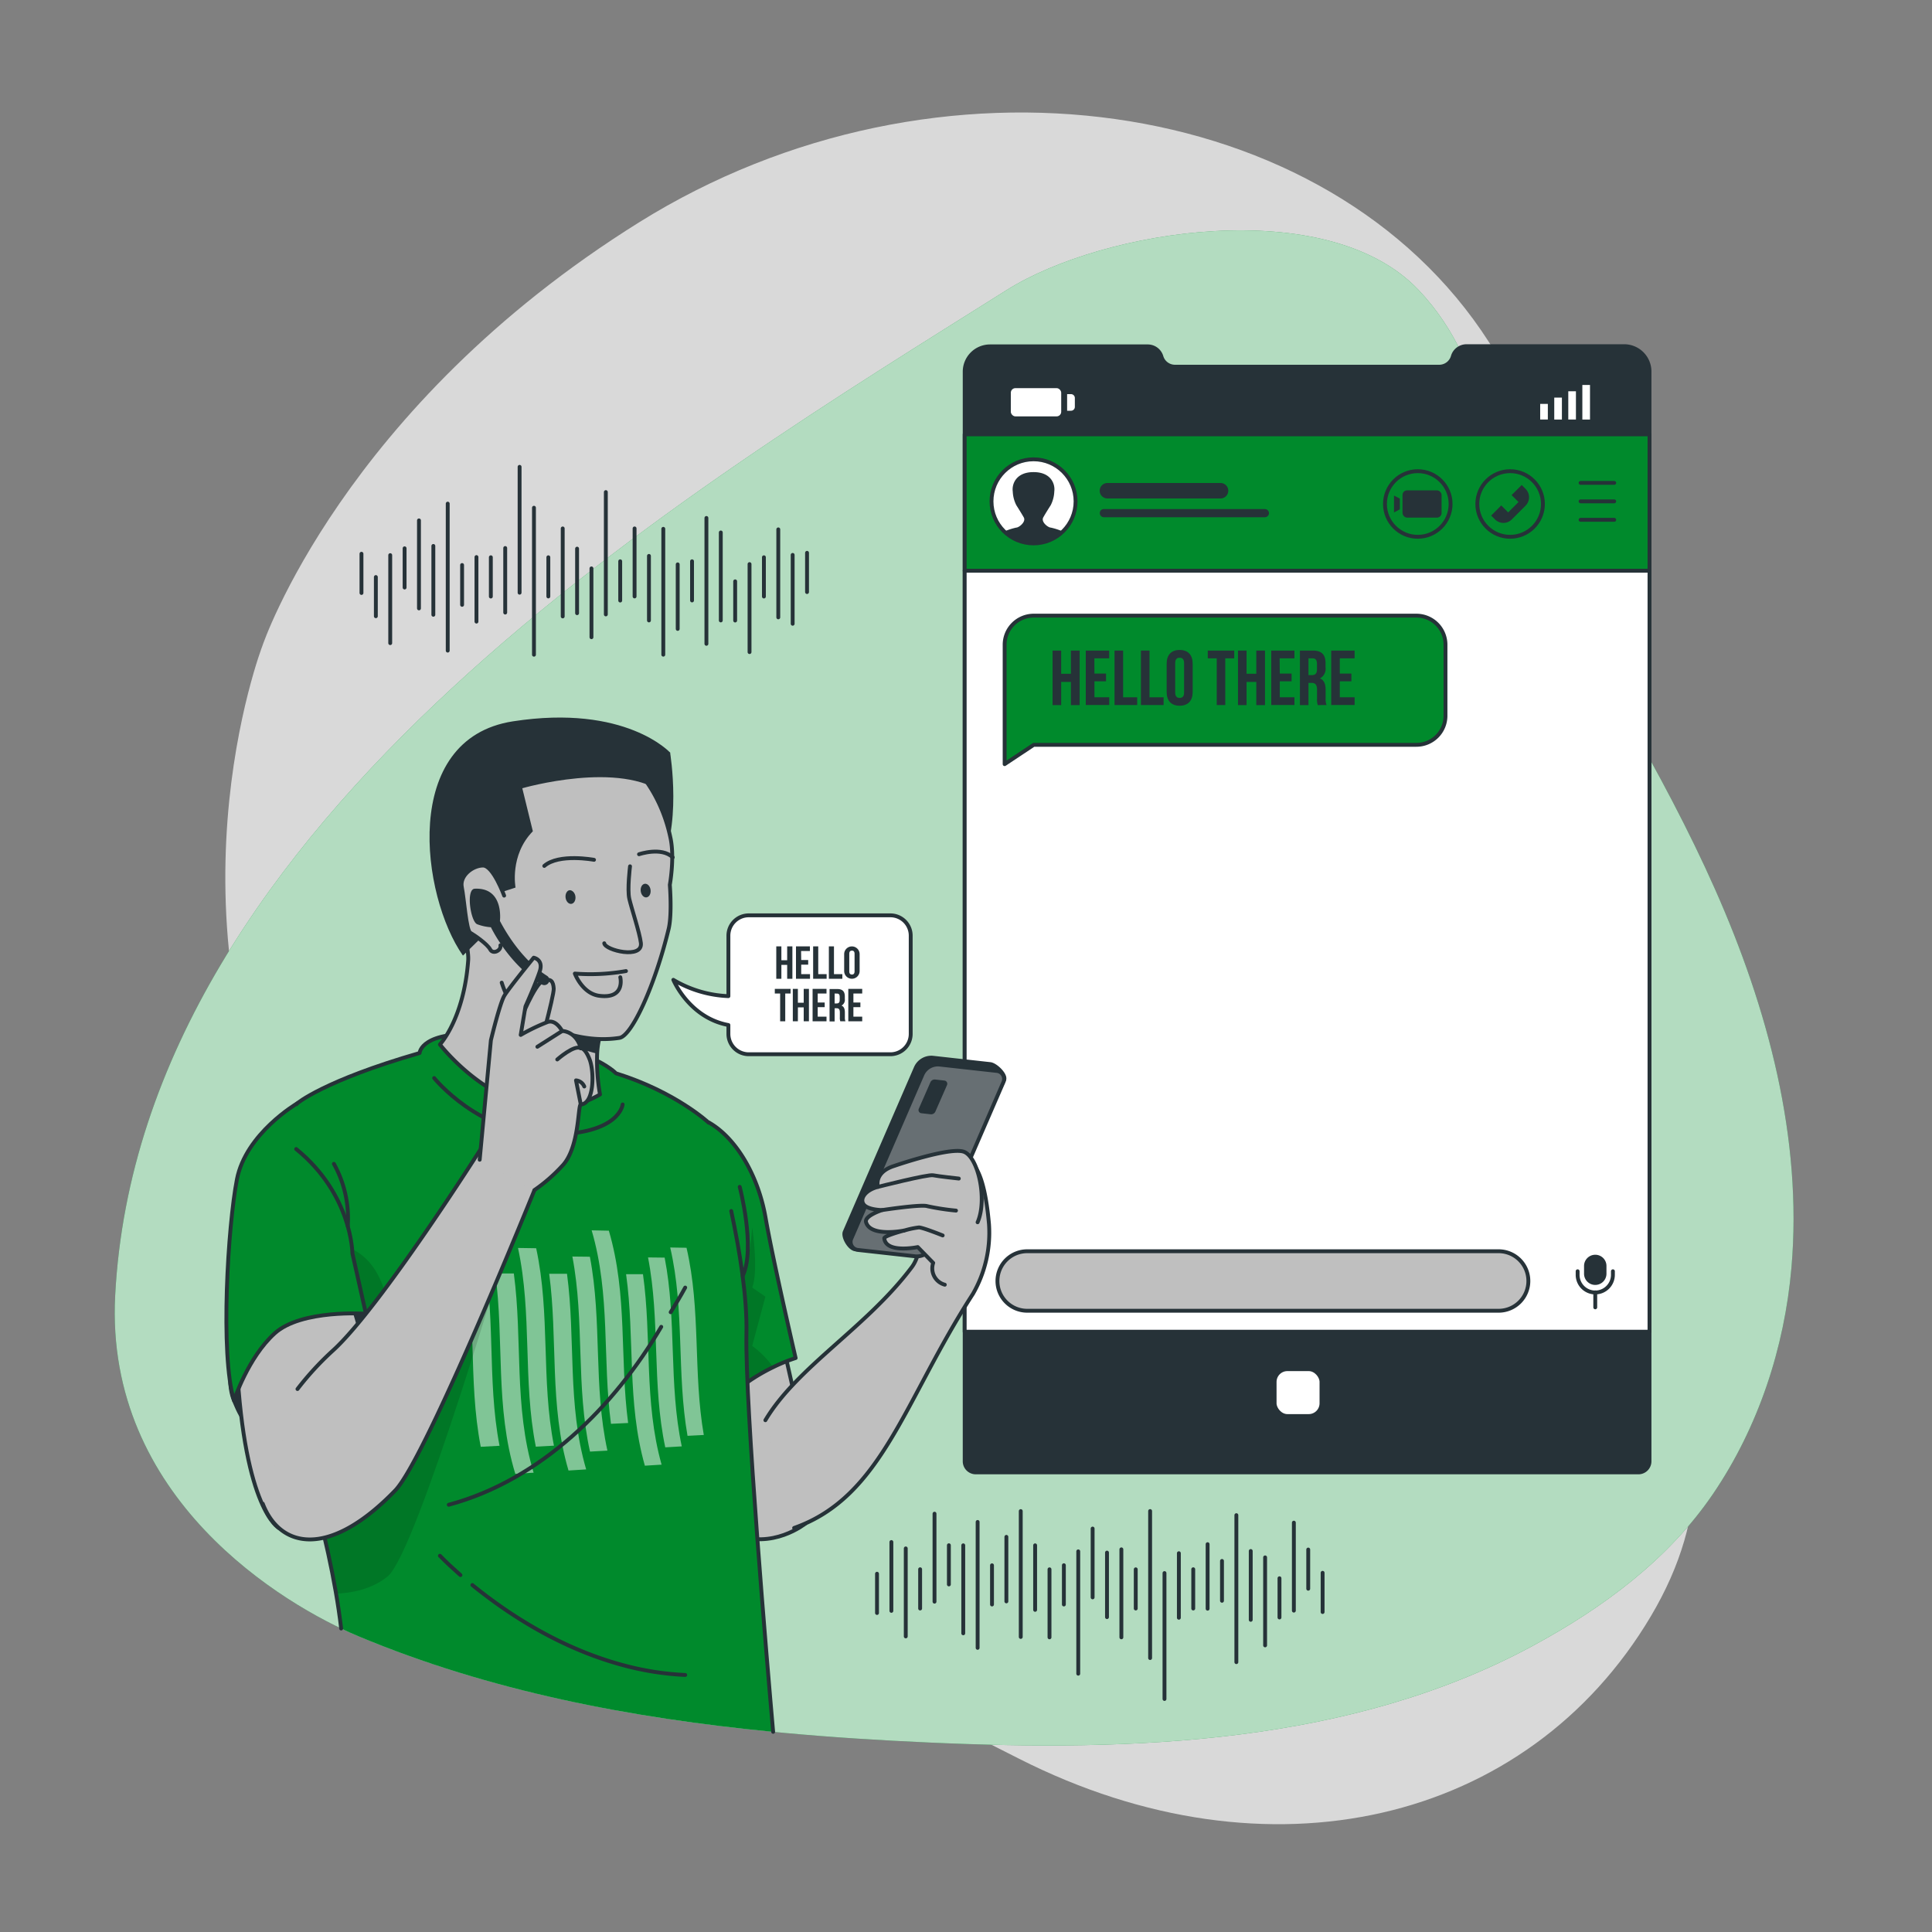 <?xml version="1.0" encoding="UTF-8"?>
<svg xmlns="http://www.w3.org/2000/svg" xmlns:xlink="http://www.w3.org/1999/xlink" viewBox="0 0 500 500">
  <rect x="0" y="0" width="500" height="500" fill="#808080" stroke="none"/>
  <defs>
    <clipPath id="freepik--clip-path--inject-7">
      <path d="M205.91,351.46a42.4,42.4,0,0,0-5.81,2.36c-4.83,2.34-11.58,6.57-15.91,13.27-3.87,6-5.81,14-2.71,24.31H171l-2.75-82.3,15.24-18.58c7,4,12.74,13.67,14.64,24.63S205.91,351.46,205.91,351.46Z" style="fill:#008A2C;stroke:#263238;stroke-linecap:round;stroke-linejoin:round"></path>
    </clipPath>
    <clipPath id="freepik--clip-path-2--inject-7">
      <path d="M236.94,325.14l-14.86-1.65a2.1,2.1,0,0,1-1.77-2.92l18.4-42.44a4.38,4.38,0,0,1,4.35-2.63l14.85,1.65a2.09,2.09,0,0,1,1.77,2.91L241.29,322.5A4.41,4.41,0,0,1,236.94,325.14Z" style="fill:#263238;stroke:#263238;stroke-linecap:round;stroke-linejoin:round"></path>
    </clipPath>
  </defs>
  <g id="freepik--background-simple--inject-7">
    <path d="M67.93,167.09s-27.88,72,11.3,144.5S199.11,422.39,263.7,455.14s131.66,16.8,163.53-36.84-11.84-91.93-11.9-168.42,11.45-96.74-30-161.36-143.06-78.93-219.9-31S67.93,167.09,67.93,167.09Z" style="fill:#fff;opacity:0.7"></path>
    <path d="M367.15,75.07c-23.6-24.92-81.54-15.79-106.63,0C179.06,126.32,36.27,211.64,29.81,335.24c-2.75,52.53,43.58,80.12,62.93,88.21,46.48,19.44,97.48,25.27,147.81,27.52,52.57,2.35,109,.52,156.31-25.13,17.94-9.71,34.86-22.17,46.44-39.18,11.76-17.28,18.53-37.86,20.33-58.63,2.89-33.5-6.12-67.09-19.75-97.83s-31.8-59.2-48.49-88.4C384.51,122.76,387,96.06,367.15,75.07Z" style="fill:#008A2C"></path>
    <path d="M367.15,75.07c-23.6-24.92-81.54-15.79-106.63,0C179.06,126.32,36.27,211.64,29.81,335.24c-2.75,52.53,43.58,80.12,62.93,88.21,46.48,19.44,97.48,25.27,147.81,27.52,52.57,2.35,109,.52,156.31-25.13,17.94-9.71,34.86-22.17,46.44-39.18,11.76-17.28,18.53-37.86,20.33-58.63,2.89-33.5-6.12-67.09-19.75-97.83s-31.8-59.2-48.49-88.4C384.51,122.76,387,96.06,367.15,75.07Z" style="fill:#fff;opacity:0.7"></path>
  </g>
  <g id="freepik--sound-bars--inject-7">
    <line x1="119.59" y1="146.23" x2="119.59" y2="156.53" style="fill:none;stroke:#263238;stroke-linecap:round;stroke-linejoin:round"></line>
    <line x1="115.87" y1="130.34" x2="115.87" y2="168.38" style="fill:none;stroke:#263238;stroke-linecap:round;stroke-linejoin:round"></line>
    <line x1="138.19" y1="131.4" x2="138.19" y2="169.44" style="fill:none;stroke:#263238;stroke-linecap:round;stroke-linejoin:round"></line>
    <line x1="127.03" y1="144.22" x2="127.03" y2="154.38" style="fill:none;stroke:#263238;stroke-linecap:round;stroke-linejoin:round"></line>
    <line x1="197.7" y1="144.22" x2="197.7" y2="154.38" style="fill:none;stroke:#263238;stroke-linecap:round;stroke-linejoin:round"></line>
    <line x1="130.75" y1="141.83" x2="130.75" y2="158.53" style="fill:none;stroke:#263238;stroke-linecap:round;stroke-linejoin:round"></line>
    <line x1="123.31" y1="144.17" x2="123.31" y2="160.87" style="fill:none;stroke:#263238;stroke-linecap:round;stroke-linejoin:round"></line>
    <line x1="134.47" y1="120.82" x2="134.47" y2="153.39" style="fill:none;stroke:#263238;stroke-linecap:round;stroke-linejoin:round"></line>
    <line x1="141.91" y1="144.22" x2="141.91" y2="154.36" style="fill:none;stroke:#263238;stroke-linecap:round;stroke-linejoin:round"></line>
    <line x1="145.63" y1="136.76" x2="145.63" y2="159.53" style="fill:none;stroke:#263238;stroke-linecap:round;stroke-linejoin:round"></line>
    <line x1="175.39" y1="146.06" x2="175.39" y2="162.76" style="fill:none;stroke:#263238;stroke-linecap:round;stroke-linejoin:round"></line>
    <line x1="182.82" y1="134.05" x2="182.82" y2="166.62" style="fill:none;stroke:#263238;stroke-linecap:round;stroke-linejoin:round"></line>
    <line x1="190.26" y1="150.45" x2="190.26" y2="160.59" style="fill:none;stroke:#263238;stroke-linecap:round;stroke-linejoin:round"></line>
    <line x1="97.27" y1="149.34" x2="97.27" y2="159.48" style="fill:none;stroke:#263238;stroke-linecap:round;stroke-linejoin:round"></line>
    <line x1="193.98" y1="145.99" x2="193.98" y2="168.76" style="fill:none;stroke:#263238;stroke-linecap:round;stroke-linejoin:round"></line>
    <line x1="160.51" y1="145.26" x2="160.51" y2="155.42" style="fill:none;stroke:#263238;stroke-linecap:round;stroke-linejoin:round"></line>
    <line x1="167.95" y1="143.87" x2="167.95" y2="160.57" style="fill:none;stroke:#263238;stroke-linecap:round;stroke-linejoin:round"></line>
    <line x1="149.35" y1="141.99" x2="149.35" y2="158.69" style="fill:none;stroke:#263238;stroke-linecap:round;stroke-linejoin:round"></line>
    <line x1="171.66" y1="136.86" x2="171.66" y2="169.43" style="fill:none;stroke:#263238;stroke-linecap:round;stroke-linejoin:round"></line>
    <line x1="179.1" y1="145.26" x2="179.1" y2="155.4" style="fill:none;stroke:#263238;stroke-linecap:round;stroke-linejoin:round"></line>
    <line x1="186.54" y1="137.8" x2="186.54" y2="160.57" style="fill:none;stroke:#263238;stroke-linecap:round;stroke-linejoin:round"></line>
    <line x1="201.42" y1="137" x2="201.42" y2="159.77" style="fill:none;stroke:#263238;stroke-linecap:round;stroke-linejoin:round"></line>
    <line x1="153.07" y1="147.1" x2="153.07" y2="164.91" style="fill:none;stroke:#263238;stroke-linecap:round;stroke-linejoin:round"></line>
    <line x1="205.14" y1="143.61" x2="205.14" y2="161.43" style="fill:none;stroke:#263238;stroke-linecap:round;stroke-linejoin:round"></line>
    <line x1="104.71" y1="141.9" x2="104.71" y2="152.05" style="fill:none;stroke:#263238;stroke-linecap:round;stroke-linejoin:round"></line>
    <line x1="93.55" y1="143.31" x2="93.55" y2="153.46" style="fill:none;stroke:#263238;stroke-linecap:round;stroke-linejoin:round"></line>
    <line x1="208.86" y1="143.07" x2="208.86" y2="153.22" style="fill:none;stroke:#263238;stroke-linecap:round;stroke-linejoin:round"></line>
    <line x1="100.99" y1="143.67" x2="100.99" y2="166.44" style="fill:none;stroke:#263238;stroke-linecap:round;stroke-linejoin:round"></line>
    <line x1="108.43" y1="134.68" x2="108.43" y2="157.45" style="fill:none;stroke:#263238;stroke-linecap:round;stroke-linejoin:round"></line>
    <line x1="112.15" y1="141.29" x2="112.15" y2="159.1" style="fill:none;stroke:#263238;stroke-linecap:round;stroke-linejoin:round"></line>
    <line x1="156.79" y1="127.35" x2="156.79" y2="159.01" style="fill:none;stroke:#263238;stroke-linecap:round;stroke-linejoin:round"></line>
    <line x1="164.23" y1="136.76" x2="164.23" y2="154.36" style="fill:none;stroke:#263238;stroke-linecap:round;stroke-linejoin:round"></line>
    <line x1="316.25" y1="414.28" x2="316.25" y2="403.97" style="fill:none;stroke:#263238;stroke-linecap:round;stroke-linejoin:round"></line>
    <line x1="319.97" y1="430.16" x2="319.97" y2="392.12" style="fill:none;stroke:#263238;stroke-linecap:round;stroke-linejoin:round"></line>
    <line x1="297.65" y1="429.1" x2="297.65" y2="391.06" style="fill:none;stroke:#263238;stroke-linecap:round;stroke-linejoin:round"></line>
    <line x1="308.81" y1="416.28" x2="308.81" y2="406.12" style="fill:none;stroke:#263238;stroke-linecap:round;stroke-linejoin:round"></line>
    <line x1="238.13" y1="416.28" x2="238.13" y2="406.12" style="fill:none;stroke:#263238;stroke-linecap:round;stroke-linejoin:round"></line>
    <line x1="305.09" y1="418.67" x2="305.09" y2="401.97" style="fill:none;stroke:#263238;stroke-linecap:round;stroke-linejoin:round"></line>
    <line x1="312.53" y1="416.33" x2="312.53" y2="399.63" style="fill:none;stroke:#263238;stroke-linecap:round;stroke-linejoin:round"></line>
    <line x1="301.37" y1="439.69" x2="301.37" y2="407.11" style="fill:none;stroke:#263238;stroke-linecap:round;stroke-linejoin:round"></line>
    <line x1="293.93" y1="416.28" x2="293.93" y2="406.14" style="fill:none;stroke:#263238;stroke-linecap:round;stroke-linejoin:round"></line>
    <line x1="290.21" y1="423.74" x2="290.21" y2="400.97" style="fill:none;stroke:#263238;stroke-linecap:round;stroke-linejoin:round"></line>
    <line x1="260.45" y1="414.44" x2="260.45" y2="397.74" style="fill:none;stroke:#263238;stroke-linecap:round;stroke-linejoin:round"></line>
    <line x1="253.01" y1="426.46" x2="253.01" y2="393.88" style="fill:none;stroke:#263238;stroke-linecap:round;stroke-linejoin:round"></line>
    <line x1="245.57" y1="410.05" x2="245.57" y2="399.91" style="fill:none;stroke:#263238;stroke-linecap:round;stroke-linejoin:round"></line>
    <line x1="338.57" y1="411.16" x2="338.57" y2="401.02" style="fill:none;stroke:#263238;stroke-linecap:round;stroke-linejoin:round"></line>
    <line x1="241.85" y1="414.51" x2="241.85" y2="391.74" style="fill:none;stroke:#263238;stroke-linecap:round;stroke-linejoin:round"></line>
    <line x1="275.33" y1="415.24" x2="275.33" y2="405.08" style="fill:none;stroke:#263238;stroke-linecap:round;stroke-linejoin:round"></line>
    <line x1="267.89" y1="416.63" x2="267.89" y2="399.93" style="fill:none;stroke:#263238;stroke-linecap:round;stroke-linejoin:round"></line>
    <line x1="286.49" y1="418.51" x2="286.49" y2="401.81" style="fill:none;stroke:#263238;stroke-linecap:round;stroke-linejoin:round"></line>
    <line x1="264.17" y1="423.64" x2="264.17" y2="391.07" style="fill:none;stroke:#263238;stroke-linecap:round;stroke-linejoin:round"></line>
    <line x1="256.73" y1="415.24" x2="256.73" y2="405.1" style="fill:none;stroke:#263238;stroke-linecap:round;stroke-linejoin:round"></line>
    <line x1="249.29" y1="422.7" x2="249.29" y2="399.93" style="fill:none;stroke:#263238;stroke-linecap:round;stroke-linejoin:round"></line>
    <line x1="234.41" y1="423.5" x2="234.41" y2="400.73" style="fill:none;stroke:#263238;stroke-linecap:round;stroke-linejoin:round"></line>
    <line x1="282.77" y1="413.4" x2="282.77" y2="395.59" style="fill:none;stroke:#263238;stroke-linecap:round;stroke-linejoin:round"></line>
    <line x1="230.69" y1="416.89" x2="230.69" y2="399.08" style="fill:none;stroke:#263238;stroke-linecap:round;stroke-linejoin:round"></line>
    <line x1="331.13" y1="418.6" x2="331.13" y2="408.45" style="fill:none;stroke:#263238;stroke-linecap:round;stroke-linejoin:round"></line>
    <line x1="342.29" y1="417.19" x2="342.29" y2="407.04" style="fill:none;stroke:#263238;stroke-linecap:round;stroke-linejoin:round"></line>
    <line x1="226.97" y1="417.44" x2="226.97" y2="407.28" style="fill:none;stroke:#263238;stroke-linecap:round;stroke-linejoin:round"></line>
    <line x1="334.85" y1="416.83" x2="334.85" y2="394.06" style="fill:none;stroke:#263238;stroke-linecap:round;stroke-linejoin:round"></line>
    <line x1="327.41" y1="425.82" x2="327.41" y2="403.05" style="fill:none;stroke:#263238;stroke-linecap:round;stroke-linejoin:round"></line>
    <line x1="323.69" y1="419.21" x2="323.69" y2="401.4" style="fill:none;stroke:#263238;stroke-linecap:round;stroke-linejoin:round"></line>
    <line x1="279.05" y1="433.15" x2="279.05" y2="401.49" style="fill:none;stroke:#263238;stroke-linecap:round;stroke-linejoin:round"></line>
    <line x1="271.61" y1="423.74" x2="271.61" y2="406.14" style="fill:none;stroke:#263238;stroke-linecap:round;stroke-linejoin:round"></line>
  </g>
  <g id="freepik--speech-bubble--inject-7">
    <path d="M230.43,236.89H193.77a5.26,5.26,0,0,0-5.26,5.26V257.8a30.18,30.18,0,0,1-14.25-4.22s4.05,9.8,14.25,11.7v2.3a5.27,5.27,0,0,0,5.26,5.26h36.66a5.26,5.26,0,0,0,5.26-5.26V242.15A5.25,5.25,0,0,0,230.43,236.89Z" style="fill:#fff;stroke:#263238;stroke-linecap:round;stroke-linejoin:round"></path>
    <path d="M202.22,253.31H200.9v-8.39h1.32v3.59h1.5v-3.59h1.35v8.39h-1.35v-3.6h-1.5Z" style="fill:#263238"></path>
    <path d="M207.35,248.45h1.81v1.2h-1.81v2.46h2.28v1.2H206v-8.39h3.6v1.2h-2.28Z" style="fill:#263238"></path>
    <path d="M210.44,244.92h1.32v7.19h2.17v1.2h-3.49Z" style="fill:#263238"></path>
    <path d="M214.51,244.92h1.32v7.19H218v1.2h-3.49Z" style="fill:#263238"></path>
    <path d="M218.47,246.93a2,2,0,1,1,4,0v4.37a2,2,0,1,1-4,0Zm1.32,4.45c0,.6.27.83.69.83s.68-.23.68-.83v-4.53c0-.6-.26-.83-.68-.83s-.69.23-.69.83Z" style="fill:#263238"></path>
    <path d="M200.52,255.92h4.08v1.2h-1.38v7.19H201.9v-7.19h-1.38Z" style="fill:#263238"></path>
    <path d="M206.49,264.31h-1.31v-8.39h1.31v3.59H208v-3.59h1.35v8.39H208v-3.6h-1.5Z" style="fill:#263238"></path>
    <path d="M211.62,259.45h1.81v1.2h-1.81v2.46h2.28v1.2h-3.6v-8.39h3.6v1.2h-2.28Z" style="fill:#263238"></path>
    <path d="M217.47,264.31a2.6,2.6,0,0,1-.12-1V262c0-.78-.26-1.07-.86-1.07H216v3.42h-1.31v-8.39h2c1.36,0,1.95.63,1.95,1.93v.66a1.66,1.66,0,0,1-.86,1.69v0c.66.28.87.9.87,1.78v1.29a2.49,2.49,0,0,0,.15,1ZM216,257.12v2.57h.52c.49,0,.79-.21.79-.88V258c0-.6-.2-.86-.67-.86Z" style="fill:#263238"></path>
    <path d="M220.86,259.45h1.81v1.2h-1.81v2.46h2.28v1.2h-3.6v-8.39h3.6v1.2h-2.28Z" style="fill:#263238"></path>
  </g>
  <g id="freepik--Screen--inject-7">
    <path d="M426.89,96.13V378.18a2.87,2.87,0,0,1-2.86,2.87H252.53a2.87,2.87,0,0,1-2.87-2.87v-282a6.56,6.56,0,0,1,6.54-6.54h40.85a3.68,3.68,0,0,1,3.52,2.63,3.64,3.64,0,0,0,1.32,1.9,3.7,3.7,0,0,0,2.2.73h68.37A3.67,3.67,0,0,0,376,92.22a3.6,3.6,0,0,1,1.33-1.9,3.7,3.7,0,0,1,2.2-.73h40.84A6.56,6.56,0,0,1,426.89,96.13Z" style="fill:#263238;stroke:#263238;stroke-linecap:round;stroke-linejoin:round"></path>
    <rect x="249.66" y="112.4" width="177.23" height="35.3" style="fill:#008A2C;stroke:#263238;stroke-linecap:round;stroke-linejoin:round"></rect>
    <rect x="249.66" y="147.7" width="177.23" height="196.95" style="fill:#fff;stroke:#263238;stroke-linecap:round;stroke-linejoin:round"></rect>
    <rect x="329.87" y="354.34" width="12.13" height="12.13" rx="3.3" style="fill:#fff;stroke:#263238;stroke-linecap:round;stroke-linejoin:round"></rect>
    <path d="M387.84,339.22h-122a7.7,7.7,0,0,1-7.7-7.7h0a7.7,7.7,0,0,1,7.7-7.7h122a7.7,7.7,0,0,1,7.7,7.7h0A7.7,7.7,0,0,1,387.84,339.22Z" style="fill:#bfbfbf;stroke:#263238;stroke-linecap:round;stroke-linejoin:round"></path>
    <path d="M412.85,332.54h0a2.9,2.9,0,0,1-2.9-2.91v-2a2.9,2.9,0,0,1,2.9-2.9h0a2.89,2.89,0,0,1,2.9,2.9v2A2.9,2.9,0,0,1,412.85,332.54Z" style="fill:#263238"></path>
    <path d="M408.29,329v.92a4.56,4.56,0,0,0,4.56,4.57h0a4.57,4.57,0,0,0,4.57-4.57V329" style="fill:none;stroke:#263238;stroke-linecap:round;stroke-linejoin:round"></path>
    <line x1="412.85" y1="334.46" x2="412.85" y2="338.34" style="fill:none;stroke:#263238;stroke-linecap:round;stroke-linejoin:round"></line>
    <path d="M366.53,192.76h-99l-7.53,5V166.85a7.52,7.52,0,0,1,7.52-7.52h99.06a7.52,7.52,0,0,1,7.51,7.52v18.39A7.52,7.52,0,0,1,366.53,192.76Z" style="fill:#008A2C;stroke:#263238;stroke-linecap:round;stroke-linejoin:round"></path>
    <line x1="409.05" y1="124.97" x2="417.76" y2="124.97" style="fill:none;stroke:#263238;stroke-linecap:round;stroke-linejoin:round"></line>
    <line x1="409.05" y1="129.75" x2="417.76" y2="129.75" style="fill:none;stroke:#263238;stroke-linecap:round;stroke-linejoin:round"></line>
    <line x1="409.05" y1="134.53" x2="417.76" y2="134.53" style="fill:none;stroke:#263238;stroke-linecap:round;stroke-linejoin:round"></line>
    <path d="M315.88,129H286.6a2,2,0,0,1-2-2h0a2,2,0,0,1,2-2h29.28a2,2,0,0,1,2,2h0A2,2,0,0,1,315.88,129Z" style="fill:#263238"></path>
    <path d="M327.35,133.86H285.68a1.06,1.06,0,0,1-1.05-1.06h0a1,1,0,0,1,1.05-1.05h41.67a1.06,1.06,0,0,1,1.06,1.05h0A1.07,1.07,0,0,1,327.35,133.86Z" style="fill:#263238"></path>
    <circle cx="267.48" cy="129.75" r="10.88" style="fill:#fff;stroke:#263238;stroke-linecap:round;stroke-linejoin:round"></circle>
    <path d="M271.93,136.54c-.66,0-2.59-1.45-1.93-2.64s1.93-3.16,1.93-3.16a8.56,8.56,0,0,0,.92-3.56c.26-1.85-.79-5-5.37-5s-5.64,3.16-5.38,5a8.56,8.56,0,0,0,.92,3.56s1.27,2,1.93,3.16-1.27,2.64-1.93,2.64a17.31,17.31,0,0,0-3.12,1s4.38,3.08,7.58,3.08,7.57-3.08,7.57-3.08A17.31,17.31,0,0,0,271.93,136.54Z" style="fill:#263238"></path>
    <rect x="362.97" y="126.9" width="10.11" height="7.06" rx="1.19" style="fill:#263238"></rect>
    <polygon points="362.28 131.82 360.77 132.61 360.77 128.25 362.28 129.04 362.28 131.82" style="fill:#263238"></polygon>
    <path d="M394.81,130.87l-3.56,3.56a3.07,3.07,0,0,1-4.34,0l-1-1,2.61-2.62,1.79,1.79,2.68-2.68-1.79-1.79,2.62-2.61,1,1A3.08,3.08,0,0,1,394.81,130.87Z" style="fill:#263238"></path>
    <circle cx="390.82" cy="130.43" r="8.49" style="fill:none;stroke:#263238;stroke-miterlimit:10"></circle>
    <circle cx="366.92" cy="130.43" r="8.49" style="fill:none;stroke:#263238;stroke-miterlimit:10"></circle>
    <rect x="398.6" y="104.53" width="1.98" height="4.04" style="fill:#fff"></rect>
    <rect x="402.24" y="102.9" width="1.98" height="5.68" style="fill:#fff"></rect>
    <rect x="405.87" y="101.26" width="1.98" height="7.31" style="fill:#fff"></rect>
    <rect x="409.51" y="99.63" width="1.98" height="8.95" style="fill:#fff"></rect>
    <rect x="261.6" y="100.45" width="13.04" height="7.31" rx="1.19" style="fill:#fff"></rect>
    <path d="M276.17,102h1a1,1,0,0,1,1,1v2.3a1,1,0,0,1-1,1h-1a0,0,0,0,1,0,0V102A0,0,0,0,1,276.17,102Z" style="fill:#fff"></path>
    <path d="M274.63,182.48h-2.22V168.37h2.22v6h2.52v-6h2.26v14.11h-2.26v-6h-2.52Z" style="fill:#263238"></path>
    <path d="M283.24,174.32h3v2h-3v4.13h3.83v2H281V168.37h6.05v2h-3.83Z" style="fill:#263238"></path>
    <path d="M288.44,168.37h2.22v12.09h3.64v2h-5.86Z" style="fill:#263238"></path>
    <path d="M295.27,168.37h2.22v12.09h3.65v2h-5.87Z" style="fill:#263238"></path>
    <path d="M301.93,171.76c0-2.26,1.19-3.55,3.36-3.55s3.37,1.29,3.37,3.55v7.33c0,2.26-1.19,3.55-3.37,3.55s-3.36-1.29-3.36-3.55Zm2.21,7.47c0,1,.45,1.39,1.15,1.39s1.15-.38,1.15-1.39v-7.62c0-1-.44-1.39-1.15-1.39s-1.15.39-1.15,1.39Z" style="fill:#263238"></path>
    <path d="M312.57,168.37h6.85v2H317.1v12.1h-2.21v-12.1h-2.32Z" style="fill:#263238"></path>
    <path d="M322.61,182.48h-2.22V168.37h2.22v6h2.52v-6h2.25v14.11h-2.25v-6h-2.52Z" style="fill:#263238"></path>
    <path d="M331.21,174.32h3.05v2h-3.05v4.13H335v2h-6V168.37h6v2h-3.83Z" style="fill:#263238"></path>
    <path d="M341.05,182.48a4.37,4.37,0,0,1-.2-1.73v-2.22c0-1.31-.44-1.8-1.45-1.8h-.77v5.75h-2.21V168.37h3.34c2.3,0,3.29,1.07,3.29,3.24v1.11a2.81,2.81,0,0,1-1.45,2.85v0c1.11.46,1.47,1.51,1.47,3v2.18a4.17,4.17,0,0,0,.24,1.71Zm-2.42-12.1v4.34h.87c.83,0,1.33-.36,1.33-1.49v-1.39c0-1-.34-1.46-1.13-1.46Z" style="fill:#263238"></path>
    <path d="M346.74,174.32h3v2h-3v4.13h3.83v2h-6.05V168.37h6.05v2h-3.83Z" style="fill:#263238"></path>
  </g>
  <g id="freepik--Character--inject-7">
    <path d="M201.16,341.46l4.75,21,2.58,31.79s-8.67,7.05-18.68,2.69-20.71-39.56-20.71-39.56" style="fill:#bfbfbf;stroke:#263238;stroke-linecap:round;stroke-linejoin:round"></path>
    <path d="M205.91,351.46a42.4,42.4,0,0,0-5.81,2.36c-4.83,2.34-11.58,6.57-15.91,13.27-3.87,6-5.81,14-2.71,24.31H171l-2.75-82.3,15.24-18.58c7,4,12.74,13.67,14.64,24.63S205.91,351.46,205.91,351.46Z" style="fill:#008A2C"></path>
    <g style="clip-path:url(#freepik--clip-path--inject-7)">
      <path d="M200.1,353.82c-4.83,2.34-11.58,6.57-15.91,13.27l1.1-34.64s7.72,7.65,9.38-14.79c0,0,1.7,11.17,0,15.56l3.41,2.35-3.41,12.74A24.71,24.71,0,0,1,200.1,353.82Z" style="fill-opacity:0.7;opacity:0.2"></path>
    </g>
    <path d="M205.91,351.46a42.4,42.4,0,0,0-5.81,2.36c-4.83,2.34-11.58,6.57-15.91,13.27-3.87,6-5.81,14-2.71,24.31H171l-2.75-82.3,15.24-18.58c7,4,12.74,13.67,14.64,24.63S205.91,351.46,205.91,351.46Z" style="fill:none;stroke:#263238;stroke-linecap:round;stroke-linejoin:round"></path>
    <path d="M198.08,367.55c8.23-13.83,26.11-23.94,37.89-39.61,4.65-6.17.28-20.25,15.51-26.74,0,0,3.21,1.08,4.47,15.61a31.73,31.73,0,0,1-4.17,18.07c-17.82,27.57-23.44,52.49-46.26,60.55" style="fill:#bfbfbf;stroke:#263238;stroke-linecap:round;stroke-linejoin:round"></path>
    <path d="M200.09,448.2c-36.85-3.58-73.31-10.51-107.35-24.75-1.36-.57-2.85-1.23-4.45-2-.35-3-.8-6-1.32-9-1.87-10.86-4.7-21.91-7.69-32.81-10.4-37.94-22.64-74-2.42-94,0,0,6.81-5.88,31.73-13.07,0,0,.31-6,16.9-4.75,26.62,2,33.92,10,33.92,10,15.5,4.82,24,12.79,24,12.79l5.8,22.89c2.21,10.35,4.15,22.33,3.94,31.68C192.77,363.35,198.65,431.85,200.09,448.2Z" style="fill:#008A2C"></path>
    <g style="opacity:0.5">
      <path d="M129.28,374.17l-4.86.26c-3.4-17.47-.78-34.92-4.69-52.4l4.88.08C128.51,339.48,125.93,356.82,129.28,374.17Z" style="fill:#fff"></path>
      <path d="M138.1,381.13l-4.74.3c-5.25-17.22-2.86-34.58-5.17-51.86l4.79,0C135.28,346.77,132.93,364,138.1,381.13Z" style="fill:#fff"></path>
      <path d="M143.36,374.14l-4.69.26c-3.4-17.14-.91-34.28-4.61-51.43l4.7.07C142.45,340.09,140,357.11,143.36,374.14Z" style="fill:#fff"></path>
      <path d="M151.7,380.28l-4.57.29c-5-16.92-2.73-34-5-50.92l4.61,0C149,346.54,146.77,363.46,151.7,380.28Z" style="fill:#fff"></path>
      <path d="M157.2,375.42l-4.51.25c-3.72-16.81-1.35-33.65-4.56-50.48l4.53.05C155.86,342,153.53,358.7,157.2,375.42Z" style="fill:#fff"></path>
      <path d="M162.56,368.27l-4.44.21c-2.23-16.7-.08-33.32-5-50.07l4.45.09C162.47,335.15,160.36,351.67,162.56,368.27Z" style="fill:#fff"></path>
      <path d="M171.22,379.05l-4.33.27c-4.69-16.47-2.55-33.05-4.86-49.56l4.37,0C168.71,346.2,166.61,362.67,171.22,379.05Z" style="fill:#fff"></path>
      <path d="M176.44,374.32l-4.27.25c-3.48-16.38-1.28-32.77-4.46-49.15l4.3.05C175.18,341.75,173,358.05,176.44,374.32Z" style="fill:#fff"></path>
      <path d="M182.14,371.37l-4.21.22c-2.84-16.25-.71-32.47-4.48-48.74l4.22.07C181.43,339.09,179.34,355.21,182.14,371.37Z" style="fill:#fff"></path>
    </g>
    <path d="M131.87,319.81c-.36,1.27-24,82-31.55,88.17-4.16,3.38-9.43,4.31-13.35,4.45-1.87-10.86-4.7-21.91-7.69-32.81-1.06-26.11-.78-58.32,7.13-57.59,13.25,1.24,14.17,17.57,14.17,17.57Z" style="fill-opacity:0.7;opacity:0.2"></path>
    <path d="M191.44,307.16s4.18,15.86.76,23.07" style="fill:none;stroke:#263238;stroke-linecap:round;stroke-linejoin:round"></path>
    <path d="M88.29,421.46c-6-51.11-39.08-108.52-11.43-135.87,0,0,6.81-5.88,31.73-13.07,0,0,.31-6,16.9-4.75,26.62,2,33.92,10,33.92,10,15.5,4.82,24,12.79,24,12.79" style="fill:none;stroke:#263238;stroke-linecap:round;stroke-linejoin:round"></path>
    <path d="M189.24,313.41c2.21,10.35,4.15,22.33,3.94,31.68-.41,18.26,5.47,86.76,6.91,103.11" style="fill:none;stroke:#263238;stroke-linecap:round;stroke-linejoin:round"></path>
    <path d="M112.36,279s11.77,14.61,29.93,14.61,18.85-7.78,18.85-7.78" style="fill:none;stroke:#263238;stroke-linecap:round;stroke-linejoin:round"></path>
    <path d="M171.13,343.38C159,364,140,383,116.14,389.43" style="fill:none;stroke:#263238;stroke-linecap:round;stroke-linejoin:round"></path>
    <path d="M177.33,333.22c-1.18,2.17-2.46,4.29-3.76,6.38" style="fill:none;stroke:#263238;stroke-linecap:round;stroke-linejoin:round"></path>
    <path d="M122.25,410.21c11.66,9.46,25.14,17.15,39.74,20.93a74.29,74.29,0,0,0,15.34,2.34" style="fill:none;stroke:#263238;stroke-linecap:round;stroke-linejoin:round"></path>
    <path d="M113.85,402.63c1.68,1.74,3.48,3.38,5.31,5" style="fill:none;stroke:#263238;stroke-linecap:round;stroke-linejoin:round"></path>
    <path d="M154.54,272.68a50,50,0,0,0,.74,10.57c-21.88,12.51-41.43-12.94-41.43-12.94s6.2-6.55,7.32-21.81c.34-4.66-5.1-24.13-5.1-24.13s18.37-1.06,28.42,10.66a73.27,73.27,0,0,1,8,11.68A105.71,105.71,0,0,1,160,263.38C156.09,263.76,154.8,268.14,154.54,272.68Z" style="fill:#bfbfbf;stroke:#263238;stroke-linecap:round;stroke-linejoin:round"></path>
    <path d="M160,263.38c-3.92.38-5.21,4.76-5.47,9.3-21.17-5.29-22.67-21.37-22.67-21.37l20.63-4.6A105.71,105.71,0,0,1,160,263.38Z" style="fill:#263238"></path>
    <path d="M173.42,194.76s3.3,20-3.22,30.41-15.38-32.25-15.38-32.25Z" style="fill:#263238"></path>
    <path d="M118.53,239.91a24.69,24.69,0,0,1-4-7.88c-4.9-17-2.64-41.84,21.1-44.8,15.29-1.91,33.61,8.84,37.92,29.76,1.06,5.14-.2,12-.2,12s.61,7.58-.3,11.39c-3.54,14.71-9.54,27.72-12.73,28.22-13.67,2.13-27.24-7-28.7-10a27.74,27.74,0,0,1-1.78-4.29" style="fill:#bfbfbf;stroke:#263238;stroke-linecap:round;stroke-linejoin:round"></path>
    <path d="M153.73,222.52s-9.09-1.71-12.87,1.58" style="fill:none;stroke:#263238;stroke-linecap:round;stroke-linejoin:round"></path>
    <path d="M165.38,221.08s5.79-2,8.72.8" style="fill:none;stroke:#263238;stroke-linecap:round;stroke-linejoin:round"></path>
    <path d="M163.05,224.2s-.74,6-.19,8.4,2.68,8.77,3,11.44c.52,4.27-9.26,1.9-9.48.08" style="fill:none;stroke:#263238;stroke-linecap:round;stroke-linejoin:round"></path>
    <path d="M148.92,232c.12,1-.36,1.83-1.06,1.92s-1.37-.64-1.49-1.61.35-1.83,1-1.92S148.8,231,148.92,232Z" style="fill:#263238"></path>
    <path d="M168.37,230.32c.12,1-.36,1.83-1.06,1.92s-1.37-.63-1.49-1.61.35-1.83,1.06-1.91S168.25,229.35,168.37,230.32Z" style="fill:#263238"></path>
    <path d="M162,251.31a52.63,52.63,0,0,1-13.23.65s1.93,5.18,6.32,5.75c6.83.89,5.44-4.8,5.44-4.8" style="fill:none;stroke:#263238;stroke-linecap:round;stroke-linejoin:round"></path>
    <path d="M128.26,231.38l5.16-1.68s-1.59-8.37,4.48-14.57L135.17,204s25.58-7.42,37,1.61l1.27-10.82s-11.49-12.63-40.69-8.11S109.05,232,119.81,247.31l5.72-5.61Z" style="fill:#263238"></path>
    <path d="M130.47,231.79S127.66,224,125,224s-6.09,2.6-5.48,5.61,1.14,11.2,2.2,11.8,4.41,2.91,5.14,4.3,2.94.25,2.65-1.07" style="fill:#bfbfbf;stroke:#263238;stroke-linecap:round;stroke-linejoin:round"></path>
    <path d="M235.24,323.37l-13.89-.06c-1.44-.1-3.3-3.18-2.73-4.51L237,276.37a4.4,4.4,0,0,1,4.35-2.64l14.86,1.65c1.43.1,4.23,2.8,3.66,4.12l-20.29,41.23A4.4,4.4,0,0,1,235.24,323.37Z" style="fill:#263238;stroke:#263238;stroke-miterlimit:10"></path>
    <path d="M236.94,325.14l-14.86-1.65a2.1,2.1,0,0,1-1.77-2.92l18.4-42.44a4.38,4.38,0,0,1,4.35-2.63l14.85,1.65a2.09,2.09,0,0,1,1.77,2.91L241.29,322.5A4.41,4.41,0,0,1,236.94,325.14Z" style="fill:#263238"></path>
    <g style="clip-path:url(#freepik--clip-path-2--inject-7)">
      <path d="M236.94,325.14l-14.86-1.65a2.1,2.1,0,0,1-1.77-2.92l18.4-42.44a4.38,4.38,0,0,1,4.35-2.63l14.85,1.65a2.09,2.09,0,0,1,1.77,2.91L241.29,322.5A4.41,4.41,0,0,1,236.94,325.14Z" style="fill:#fff;opacity:0.3"></path>
    </g>
    <path d="M236.94,325.14l-14.86-1.65a2.1,2.1,0,0,1-1.77-2.92l18.4-42.44a4.38,4.38,0,0,1,4.35-2.63l14.85,1.65a2.09,2.09,0,0,1,1.77,2.91L241.29,322.5A4.41,4.41,0,0,1,236.94,325.14Z" style="fill:none;stroke:#263238;stroke-linecap:round;stroke-linejoin:round"></path>
    <path d="M240.92,287.88l-2.4-.27a.33.33,0,0,1-.28-.47l3-6.84a.71.71,0,0,1,.7-.43l2.4.27a.34.34,0,0,1,.29.47l-3,6.84A.71.71,0,0,1,240.92,287.88Z" style="fill:#263238;stroke:#263238;stroke-linecap:round;stroke-linejoin:round"></path>
    <path d="M253,316.32c2.6-5.94.11-17-3.59-18.26s-17.93,3.66-17.93,3.66c-5.43,1.69-4.28,5.44-4.28,5.44-3.14.83-4.62,2.89-3.8,4.35.91,1.64,4.91,1.65,4.91,1.65s-4.66,1.48-4.18,3.14c1.13,3.92,9.8,2.17,9.8,2.17s-5.14,1.36-5.08,2c.42,4,8.66,2.27,8.66,2.27l4,4.1a4.37,4.37,0,0,0,3,5.64" style="fill:#bfbfbf;stroke:#263238;stroke-linecap:round;stroke-linejoin:round"></path>
    <path d="M227.23,307.16s12.87-3.28,14.26-3,6.65.85,6.65.85" style="fill:none;stroke:#263238;stroke-linecap:round;stroke-linejoin:round"></path>
    <path d="M228.34,313.16s10.08-1.54,11.65-1a62.28,62.28,0,0,0,7.42,1.14" style="fill:none;stroke:#263238;stroke-linecap:round;stroke-linejoin:round"></path>
    <path d="M234,318.47a22.68,22.68,0,0,1,3.81-.81c1,0,6.15,2.07,6.15,2.07" style="fill:none;stroke:#263238;stroke-linecap:round;stroke-linejoin:round"></path>
    <path d="M60.56,362.45c1.76,4.12,3.13,8.18,11.44,9.36S101.19,359.74,94.7,340s-28.22-4.63-32,3.65S59,358.82,60.56,362.45Z" style="fill:#263238;stroke:#263238;stroke-linecap:round;stroke-linejoin:round"></path>
    <path d="M88.55,328.3,99.1,364.63l-26.95,30.8s-8.85-4.63-10.84-42.3" style="fill:#bfbfbf;stroke:#263238;stroke-linecap:round;stroke-linejoin:round"></path>
    <path d="M76.86,285.59s-13.24,7.73-15.55,19.65-4.39,45.31-.75,57.21c0,0,3.58-11.06,10.51-17.36S94.7,340,94.7,340l-3.5-15.63s-.08-15.24-14.55-27" style="fill:#008A2C;stroke:#263238;stroke-linecap:round;stroke-linejoin:round"></path>
    <path d="M68,389.15c4.48,11.61,17.24,14.21,34.28-3.42,8.12-8.4,36.81-79.65,36.81-79.65l-14.63-8.78s-26.09,41.12-38.26,52.18a77,77,0,0,0-9.21,10" style="fill:#bfbfbf;stroke:#263238;stroke-linecap:round;stroke-linejoin:round"></path>
    <path d="M134.46,264.44s3.95-9.85,6.06-10.6,2.66.18,2.78,2-4.42,18.33-4.42,18.33L131.13,279Z" style="fill:#bfbfbf;stroke:#263238;stroke-linecap:round;stroke-linejoin:round"></path>
    <path d="M122.85,230c-2.32.12-1.07,8.5.64,9.19a12.44,12.44,0,0,0,3.56.78s4.54,9.6,13.13,14.78a1.3,1.3,0,0,0,1.91-.66h0a1.29,1.29,0,0,0-.52-1.55c-2.1-1.3-7.46-5.27-12.19-14.19C129.38,238.36,130.52,229.63,122.85,230Z" style="fill:#263238"></path>
    <path d="M138.29,308a42,42,0,0,0,7.18-6.24c4.55-4.65,4.05-15.87,4.84-15.92,3.53-.19,3.49-8.56,2.28-11.67s-2.28-2.89-2.28-2.89c-1.24-4.47-4.84-4.47-4.84-4.47s-1.52-3-3.71-2.33a50.83,50.83,0,0,0-7,3.36l1.23-7.37s2.72-6.08,3.71-9.12-1.58-3.5-1.58-3.5-6.4,7.85-7.59,9.83-3.49,11.55-3.49,11.55l-2.9,30.91" style="fill:#bfbfbf;stroke:#263238;stroke-linecap:round;stroke-linejoin:round"></path>
    <line x1="145.47" y1="266.83" x2="139.07" y2="270.9" style="fill:none;stroke:#263238;stroke-linecap:round;stroke-linejoin:round"></line>
    <path d="M150.31,271.3c-1.61-1.06-6.09,2.89-6.09,2.89" style="fill:none;stroke:#263238;stroke-linecap:round;stroke-linejoin:round"></path>
    <path d="M150.31,285.86l-1.24-6.26a2.59,2.59,0,0,1,2.14,1.58" style="fill:none;stroke:#263238;stroke-linecap:round;stroke-linejoin:round"></path>
    <path d="M86.41,301.2A29,29,0,0,1,90,317.3" style="fill:none;stroke:#263238;stroke-linecap:round;stroke-linejoin:round"></path>
  </g>
</svg>
